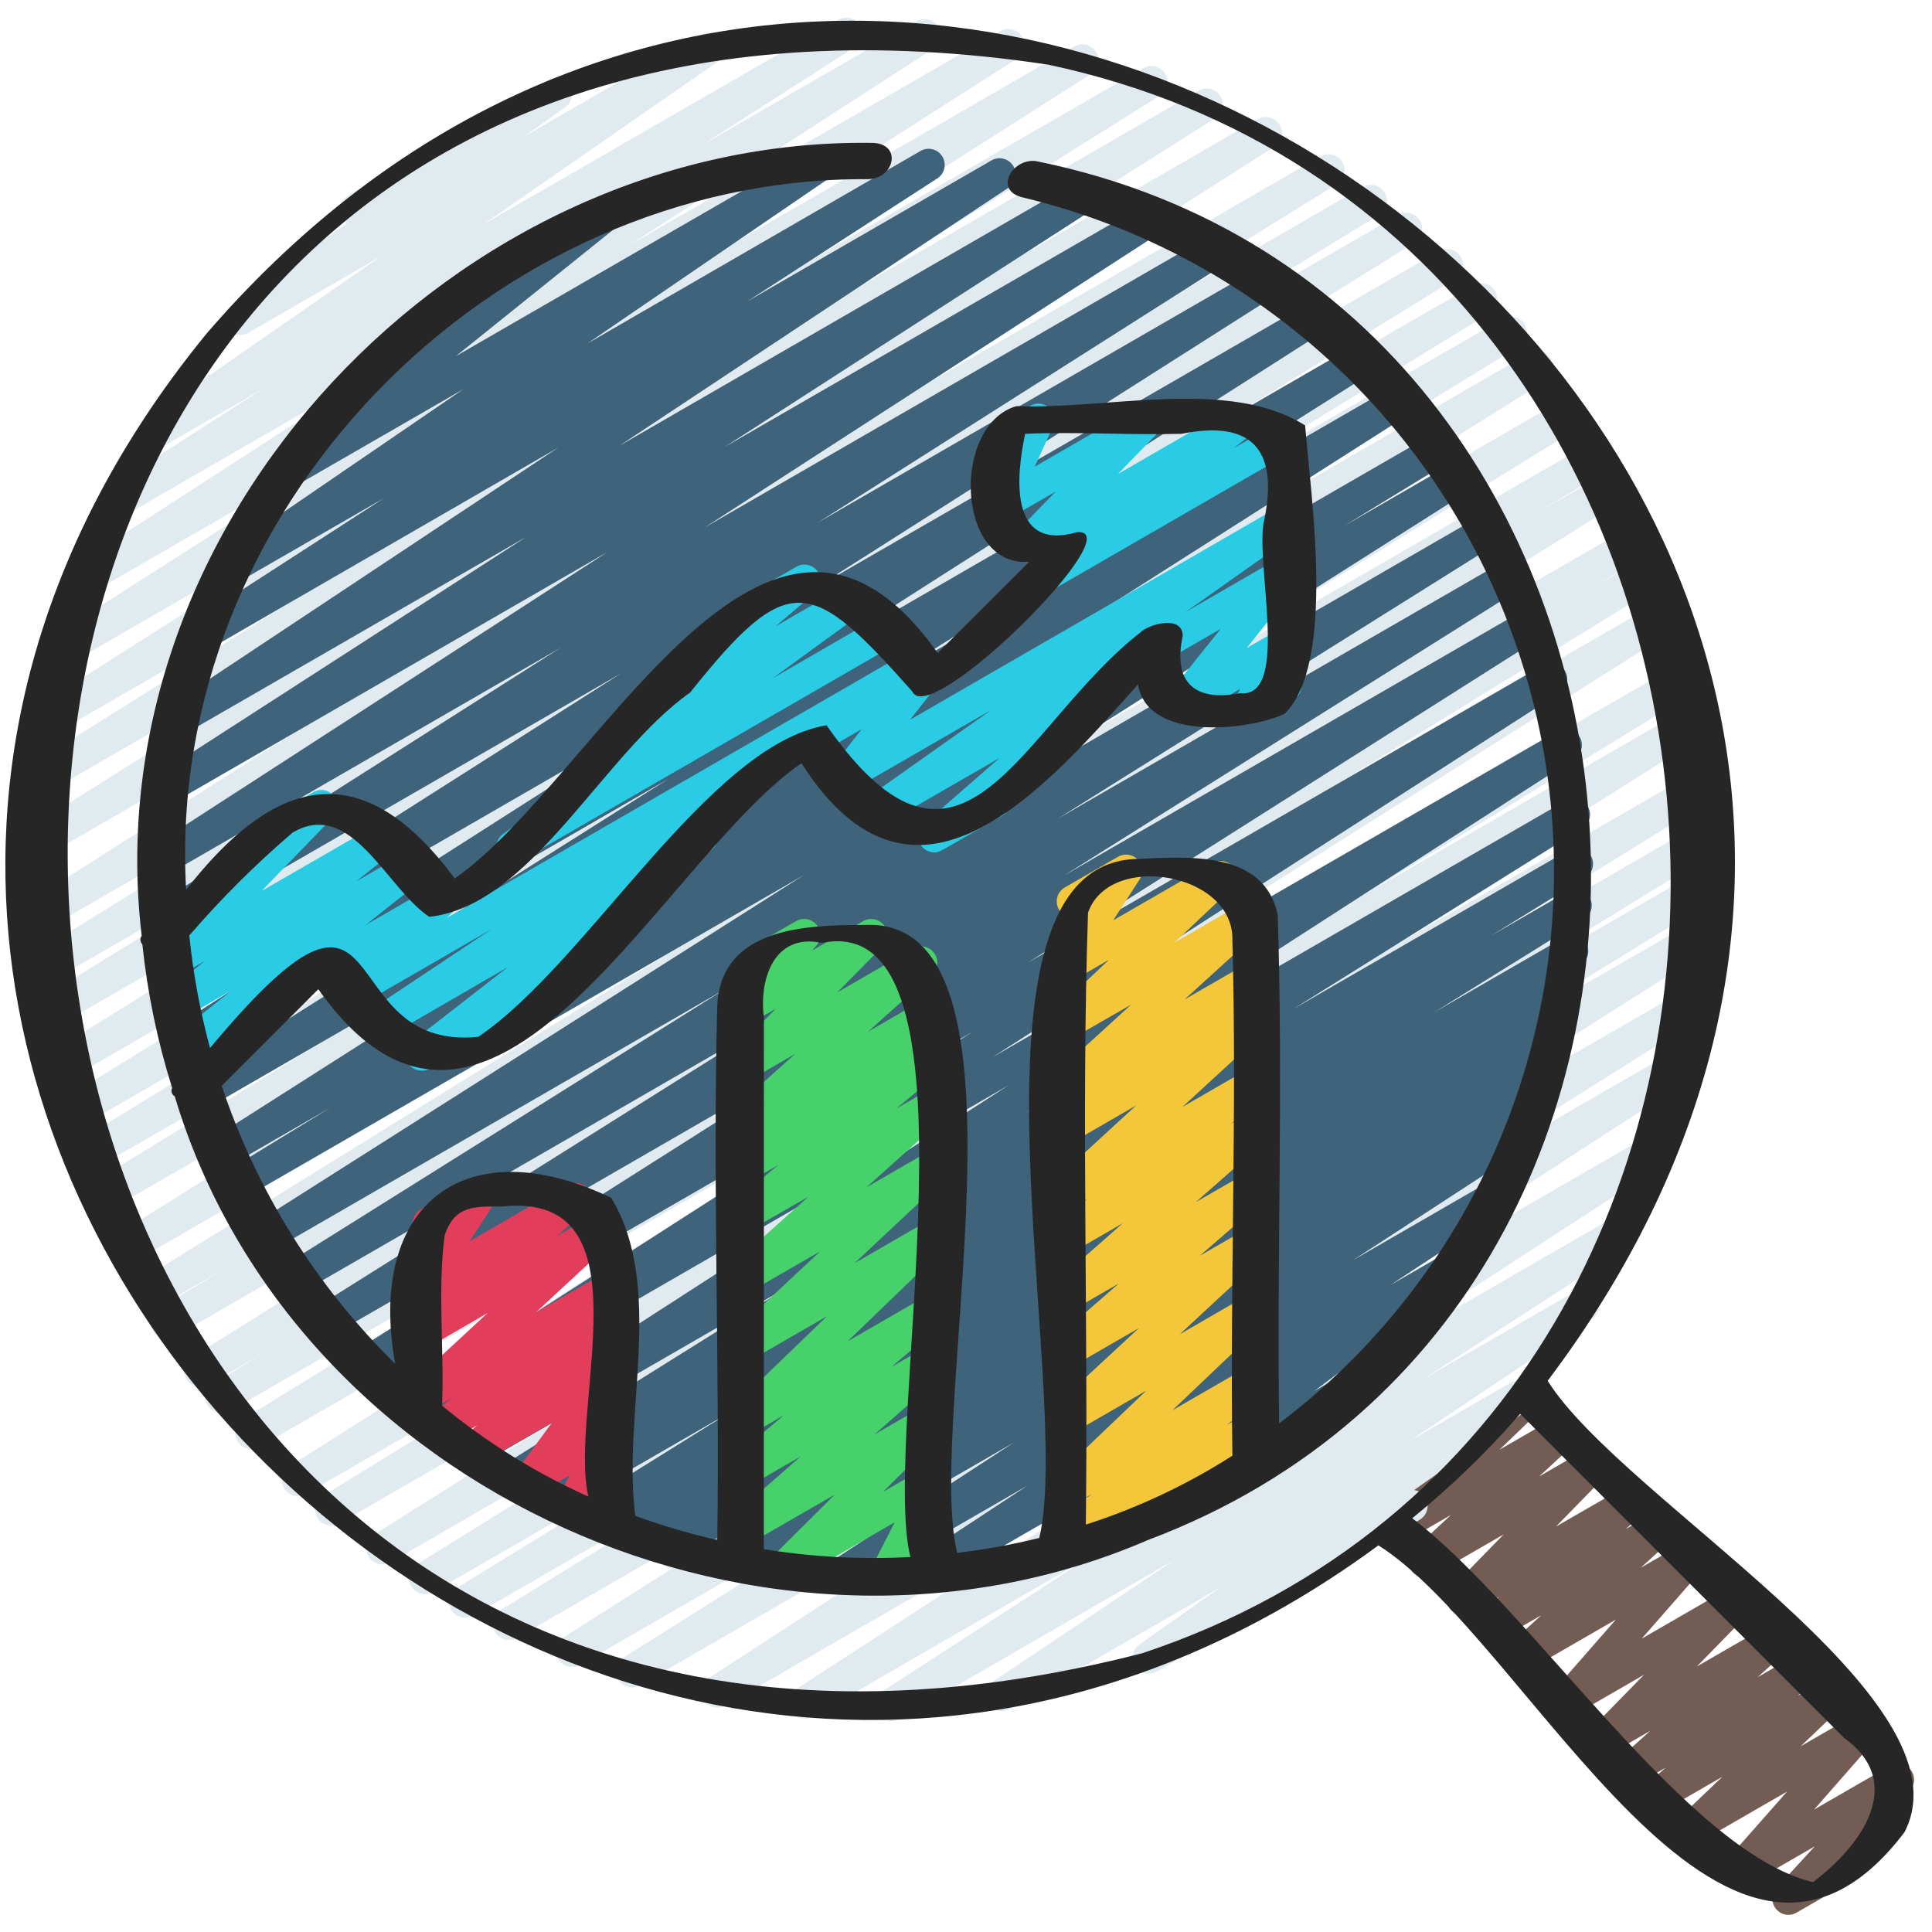 <svg xmlns="http://www.w3.org/2000/svg" width="98" height="98" viewBox="0 0 98 98" fill="none"><g clip-path="url(#clip0_66_402)"><path d="M90.719 97.129C90.56 97.13 90.405 97.084 90.272 96.997C90.139 96.91 90.034 96.786 89.97 96.641C89.906 96.496 89.886 96.335 89.913 96.178C89.939 96.021 90.01 95.876 90.118 95.759L92.057 93.654L88.527 95.687C88.359 95.784 88.163 95.819 87.972 95.784C87.781 95.75 87.609 95.648 87.486 95.499C87.363 95.349 87.297 95.16 87.301 94.966C87.304 94.773 87.376 94.587 87.504 94.441L90.65 90.876L86.253 93.412C86.081 93.511 85.878 93.543 85.683 93.502C85.488 93.462 85.315 93.352 85.195 93.192C85.076 93.033 85.019 92.836 85.035 92.638C85.051 92.439 85.138 92.253 85.281 92.115L87.366 90.126L84.571 91.738C84.395 91.839 84.188 91.871 83.99 91.828C83.791 91.784 83.616 91.669 83.499 91.503C83.381 91.338 83.329 91.135 83.353 90.933C83.377 90.732 83.475 90.546 83.629 90.413L84.502 89.657L83.224 90.395C83.05 90.489 82.848 90.516 82.656 90.472C82.464 90.428 82.294 90.316 82.178 90.157C82.062 89.998 82.007 89.802 82.024 89.606C82.041 89.409 82.128 89.226 82.27 89.089L83.707 87.797L81.747 88.929C81.576 89.027 81.376 89.061 81.182 89.023C80.989 88.985 80.815 88.878 80.694 88.722C80.573 88.567 80.513 88.373 80.523 88.176C80.534 87.979 80.616 87.793 80.754 87.651L83.393 84.951L79.823 87.013C79.656 87.109 79.459 87.142 79.269 87.108C79.079 87.073 78.908 86.972 78.785 86.823C78.663 86.674 78.597 86.486 78.6 86.293C78.603 86.1 78.674 85.914 78.8 85.768L81.966 82.152L77.52 84.718C77.346 84.815 77.143 84.845 76.948 84.802C76.754 84.76 76.582 84.648 76.464 84.488C76.346 84.327 76.291 84.129 76.309 83.931C76.327 83.733 76.417 83.548 76.561 83.411L78.181 81.931L75.991 83.197C75.815 83.3 75.608 83.333 75.409 83.29C75.21 83.247 75.034 83.132 74.916 82.966C74.797 82.801 74.745 82.597 74.769 82.395C74.793 82.193 74.892 82.007 75.045 81.874L76.056 80.992L74.614 81.825C74.443 81.924 74.243 81.957 74.049 81.919C73.856 81.881 73.683 81.775 73.561 81.619C73.44 81.463 73.38 81.269 73.391 81.072C73.402 80.875 73.484 80.689 73.621 80.548L76.274 77.832L72.68 79.904C72.506 80.007 72.301 80.041 72.103 80.001C71.905 79.961 71.729 79.849 71.609 79.686C71.489 79.524 71.433 79.323 71.453 79.121C71.472 78.921 71.566 78.734 71.715 78.598L73.595 76.847L71.075 78.302C70.902 78.406 70.697 78.442 70.499 78.404C70.301 78.366 70.124 78.256 70.002 78.095C69.881 77.934 69.823 77.734 69.84 77.533C69.857 77.332 69.948 77.145 70.095 77.007L75.47 71.834C75.432 71.664 75.45 71.487 75.519 71.328C75.589 71.168 75.708 71.036 75.859 70.949L77.273 70.132C77.446 70.028 77.651 69.992 77.849 70.03C78.047 70.068 78.224 70.178 78.346 70.339C78.468 70.5 78.525 70.7 78.508 70.901C78.491 71.102 78.4 71.289 78.253 71.427L76.06 73.538L78.992 71.844C79.166 71.741 79.371 71.707 79.569 71.747C79.767 71.788 79.943 71.9 80.063 72.062C80.183 72.225 80.239 72.426 80.219 72.627C80.199 72.828 80.106 73.014 79.957 73.151L78.074 74.893L80.591 73.44C80.761 73.342 80.962 73.31 81.154 73.348C81.347 73.386 81.52 73.493 81.64 73.648C81.761 73.804 81.821 73.997 81.811 74.194C81.8 74.39 81.719 74.576 81.582 74.717L78.928 77.433L82.521 75.365C82.697 75.266 82.903 75.236 83.099 75.28C83.296 75.323 83.47 75.438 83.587 75.602C83.704 75.766 83.756 75.967 83.734 76.168C83.711 76.368 83.616 76.553 83.465 76.687L82.459 77.564L83.893 76.736C84.067 76.639 84.27 76.609 84.465 76.651C84.659 76.694 84.832 76.805 84.949 76.966C85.067 77.126 85.122 77.324 85.104 77.523C85.086 77.721 84.997 77.906 84.852 78.042L83.23 79.522L85.419 78.26C85.586 78.163 85.782 78.13 85.972 78.165C86.162 78.199 86.334 78.3 86.456 78.45C86.579 78.599 86.645 78.787 86.642 78.98C86.639 79.173 86.568 79.359 86.441 79.504L83.276 83.12L87.717 80.556C87.888 80.458 88.088 80.424 88.282 80.462C88.475 80.5 88.649 80.606 88.77 80.762C88.891 80.918 88.951 81.112 88.94 81.309C88.929 81.506 88.847 81.692 88.71 81.833L86.069 84.535L89.636 82.477C89.81 82.384 90.011 82.356 90.204 82.4C90.396 82.444 90.566 82.556 90.682 82.715C90.798 82.874 90.853 83.07 90.836 83.266C90.819 83.463 90.732 83.647 90.59 83.784L89.154 85.076L91.114 83.944C91.29 83.843 91.497 83.811 91.696 83.854C91.894 83.897 92.069 84.013 92.186 84.178C92.304 84.344 92.356 84.547 92.332 84.748C92.308 84.95 92.21 85.135 92.057 85.268L91.186 86.023L92.458 85.29C92.631 85.192 92.834 85.161 93.028 85.202C93.222 85.243 93.394 85.353 93.513 85.512C93.632 85.671 93.689 85.867 93.673 86.065C93.658 86.263 93.571 86.448 93.429 86.586L91.344 88.576L94.136 86.965C94.303 86.868 94.5 86.834 94.691 86.868C94.882 86.903 95.054 87.004 95.177 87.154C95.3 87.304 95.365 87.492 95.362 87.686C95.359 87.88 95.286 88.066 95.158 88.212L92.016 91.793L95.867 89.57C96.036 89.473 96.234 89.44 96.426 89.476C96.617 89.512 96.789 89.616 96.911 89.768C97.033 89.92 97.097 90.111 97.09 90.305C97.084 90.5 97.008 90.686 96.877 90.83L94.293 93.634C94.477 93.698 94.632 93.827 94.729 93.997C94.837 94.184 94.866 94.407 94.809 94.615C94.754 94.824 94.617 95.002 94.43 95.111L91.127 97.02C91.003 97.093 90.862 97.13 90.719 97.129Z" fill="#725C54"></path><path d="M45.185 87.307C45.009 87.306 44.837 87.249 44.696 87.144C44.555 87.038 44.452 86.89 44.402 86.721C44.352 86.552 44.358 86.371 44.42 86.206C44.481 86.04 44.594 85.9 44.742 85.804L55.321 78.944L41.224 87.081C41.04 87.18 40.826 87.204 40.625 87.15C40.423 87.096 40.251 86.966 40.142 86.789C40.033 86.611 39.996 86.398 40.038 86.194C40.081 85.99 40.2 85.81 40.371 85.691L57.554 74.529L36.801 86.513C36.617 86.616 36.4 86.643 36.196 86.59C35.992 86.537 35.816 86.406 35.706 86.227C35.596 86.047 35.56 85.831 35.605 85.625C35.65 85.419 35.773 85.239 35.948 85.121L58.786 70.287L32.469 85.477C32.284 85.589 32.062 85.623 31.851 85.571C31.641 85.519 31.46 85.386 31.348 85.2C31.236 85.015 31.202 84.793 31.254 84.582C31.306 84.372 31.439 84.191 31.625 84.079L49.09 73.093L29.422 84.451C29.237 84.557 29.018 84.586 28.812 84.533C28.605 84.48 28.428 84.348 28.318 84.166C28.207 83.984 28.173 83.765 28.221 83.558C28.269 83.35 28.396 83.17 28.576 83.055L52.334 68.007L26.215 83.084C26.03 83.189 25.811 83.217 25.605 83.162C25.399 83.108 25.223 82.975 25.114 82.792C25.004 82.609 24.971 82.391 25.02 82.184C25.069 81.977 25.198 81.797 25.377 81.683L38.529 73.569L24.01 81.948C23.824 82.058 23.602 82.091 23.392 82.038C23.182 81.985 23.002 81.85 22.891 81.664C22.78 81.478 22.747 81.256 22.8 81.046C22.854 80.836 22.988 80.655 23.174 80.545L35.983 72.667L21.987 80.749C21.801 80.86 21.578 80.893 21.368 80.84C21.158 80.788 20.977 80.654 20.866 80.468C20.755 80.282 20.722 80.059 20.775 79.849C20.827 79.639 20.961 79.459 21.147 79.347L41.688 66.607L19.782 79.261C19.597 79.359 19.382 79.383 19.18 79.328C18.978 79.272 18.806 79.142 18.698 78.963C18.589 78.783 18.554 78.57 18.599 78.365C18.644 78.161 18.766 77.982 18.939 77.864L49.281 58.764L17.221 77.273C17.035 77.384 16.812 77.416 16.602 77.363C16.392 77.31 16.212 77.176 16.101 76.99C15.99 76.804 15.958 76.581 16.011 76.371C16.064 76.161 16.198 75.981 16.384 75.87L32.83 65.779L15.53 75.769C15.438 75.824 15.336 75.861 15.23 75.877C15.124 75.893 15.016 75.888 14.912 75.862C14.808 75.837 14.71 75.791 14.624 75.727C14.537 75.664 14.464 75.584 14.409 75.492C14.353 75.4 14.316 75.298 14.3 75.192C14.284 75.086 14.289 74.978 14.315 74.874C14.341 74.77 14.387 74.672 14.45 74.585C14.514 74.499 14.594 74.426 14.686 74.371L49.164 52.603L13.167 73.387C12.981 73.498 12.758 73.531 12.548 73.478C12.338 73.424 12.158 73.29 12.047 73.104C11.936 72.918 11.904 72.695 11.957 72.485C12.01 72.275 12.144 72.095 12.33 71.984L33.34 59.061L11.626 71.597C11.441 71.698 11.223 71.723 11.019 71.667C10.815 71.611 10.641 71.478 10.533 71.296C10.426 71.114 10.393 70.897 10.442 70.691C10.49 70.486 10.617 70.307 10.795 70.192L13.493 68.559L10.568 70.25C10.383 70.357 10.163 70.386 9.955 70.333C9.748 70.279 9.57 70.146 9.46 69.963C9.35 69.779 9.316 69.56 9.366 69.352C9.416 69.144 9.545 68.963 9.727 68.85L42.067 48.629L8.869 67.795C8.683 67.905 8.46 67.937 8.25 67.883C8.041 67.829 7.861 67.694 7.75 67.507C7.64 67.321 7.609 67.098 7.663 66.888C7.716 66.678 7.851 66.499 8.038 66.388L11.434 64.335L7.964 66.338C7.779 66.44 7.562 66.466 7.358 66.411C7.154 66.356 6.979 66.224 6.87 66.043C6.761 65.861 6.727 65.645 6.775 65.439C6.822 65.233 6.948 65.053 7.125 64.938L34.042 48.278L6.712 64.053C6.527 64.155 6.309 64.181 6.105 64.126C5.901 64.071 5.726 63.939 5.617 63.758C5.509 63.576 5.474 63.36 5.522 63.154C5.569 62.948 5.695 62.768 5.872 62.653L37.097 43.171L5.475 61.426C5.29 61.529 5.071 61.555 4.867 61.5C4.662 61.444 4.487 61.312 4.378 61.129C4.27 60.947 4.237 60.73 4.286 60.523C4.334 60.317 4.462 60.138 4.641 60.023L22.725 48.944L4.66 59.375C4.474 59.486 4.252 59.518 4.042 59.465C3.832 59.412 3.651 59.278 3.541 59.092C3.43 58.906 3.397 58.683 3.45 58.473C3.504 58.263 3.638 58.083 3.824 57.972L22.501 46.514L3.943 57.227C3.758 57.332 3.539 57.359 3.333 57.305C3.127 57.25 2.951 57.117 2.841 56.935C2.732 56.752 2.699 56.534 2.748 56.327C2.797 56.119 2.925 55.94 3.105 55.826L24.861 42.414L3.301 54.86C3.115 54.972 2.893 55.005 2.683 54.952C2.473 54.899 2.292 54.765 2.181 54.58C2.07 54.394 2.037 54.171 2.089 53.961C2.142 53.751 2.276 53.57 2.462 53.459L28.309 37.394L2.739 52.156C2.553 52.267 2.331 52.299 2.121 52.246C1.911 52.193 1.731 52.058 1.62 51.872C1.509 51.686 1.476 51.464 1.53 51.254C1.583 51.044 1.717 50.864 1.903 50.753L17.632 41.096L2.405 49.887C2.219 49.989 2.002 50.015 1.798 49.96C1.594 49.905 1.419 49.773 1.31 49.592C1.202 49.41 1.167 49.194 1.215 48.988C1.262 48.782 1.388 48.602 1.565 48.487L22.673 35.403L2.164 47.241C1.98 47.347 1.761 47.376 1.555 47.322C1.348 47.269 1.171 47.137 1.061 46.955C0.95 46.773 0.916 46.555 0.964 46.347C1.012 46.14 1.139 45.959 1.318 45.844L32.226 26.153L2.124 43.532C1.94 43.623 1.729 43.642 1.532 43.585C1.335 43.529 1.167 43.4 1.061 43.224C0.955 43.049 0.918 42.84 0.958 42.64C0.999 42.439 1.113 42.26 1.279 42.14L25.4 26.929L2.341 40.237C2.155 40.349 1.933 40.382 1.723 40.33C1.512 40.278 1.331 40.144 1.22 39.959C1.108 39.773 1.074 39.551 1.127 39.34C1.179 39.13 1.312 38.949 1.498 38.837L19.497 27.567L2.777 37.214C2.593 37.314 2.377 37.339 2.174 37.284C1.972 37.229 1.798 37.099 1.69 36.919C1.581 36.74 1.545 36.526 1.59 36.321C1.635 36.116 1.757 35.936 1.931 35.819L22.687 22.607L3.594 33.632C3.409 33.735 3.192 33.763 2.987 33.709C2.783 33.655 2.607 33.524 2.497 33.343C2.387 33.163 2.352 32.946 2.398 32.74C2.445 32.534 2.569 32.353 2.746 32.237L20.033 21.196L4.75 30.016C4.566 30.121 4.348 30.15 4.142 30.097C3.937 30.044 3.76 29.913 3.649 29.732C3.538 29.551 3.503 29.334 3.549 29.127C3.596 28.919 3.721 28.739 3.899 28.622L19.287 18.672L6.442 26.086C6.257 26.194 6.037 26.226 5.83 26.173C5.622 26.121 5.443 25.989 5.332 25.806C5.22 25.623 5.185 25.404 5.234 25.195C5.283 24.987 5.412 24.806 5.593 24.691L13.306 19.742L8.376 22.586C8.194 22.692 7.977 22.723 7.772 22.673C7.566 22.623 7.389 22.495 7.276 22.317C7.162 22.139 7.123 21.923 7.165 21.716C7.207 21.509 7.328 21.327 7.502 21.207L19.336 12.992L12.59 16.887C12.408 16.991 12.194 17.021 11.991 16.971C11.788 16.921 11.611 16.795 11.498 16.619C11.385 16.443 11.344 16.231 11.383 16.025C11.422 15.82 11.538 15.637 11.708 15.515L17.604 11.317C17.498 11.248 17.409 11.154 17.346 11.043C17.238 10.855 17.209 10.633 17.265 10.423C17.321 10.214 17.458 10.036 17.645 9.927L27.798 4.065C27.98 3.962 28.194 3.932 28.397 3.982C28.6 4.031 28.777 4.157 28.89 4.333C29.003 4.509 29.044 4.722 29.005 4.927C28.966 5.132 28.85 5.315 28.68 5.437L26.642 6.889L35.501 1.774C35.684 1.663 35.903 1.628 36.111 1.676C36.319 1.725 36.5 1.853 36.615 2.034C36.729 2.214 36.769 2.433 36.724 2.642C36.679 2.851 36.555 3.034 36.376 3.152L24.533 11.374L42.5 1.006C42.684 0.898 42.904 0.866 43.112 0.919C43.32 0.971 43.499 1.103 43.61 1.286C43.721 1.469 43.757 1.688 43.708 1.897C43.659 2.105 43.53 2.287 43.349 2.401L35.645 7.34L46.493 1.078C46.678 0.973 46.896 0.944 47.101 0.997C47.307 1.05 47.483 1.181 47.594 1.362C47.705 1.543 47.74 1.76 47.694 1.967C47.647 2.174 47.522 2.355 47.344 2.471L31.96 12.413L50.751 1.571C50.935 1.47 51.152 1.444 51.355 1.498C51.558 1.552 51.733 1.682 51.842 1.862C51.952 2.041 51.988 2.256 51.943 2.462C51.898 2.667 51.775 2.847 51.601 2.964L34.3 14.017L54.482 2.365C54.667 2.253 54.889 2.218 55.1 2.27C55.31 2.321 55.492 2.454 55.604 2.639C55.716 2.825 55.751 3.047 55.699 3.257C55.648 3.468 55.515 3.649 55.33 3.762L34.598 16.96L57.993 3.453C58.179 3.346 58.399 3.316 58.606 3.37C58.813 3.423 58.991 3.556 59.101 3.74C59.212 3.923 59.245 4.143 59.196 4.351C59.146 4.559 59.016 4.739 58.835 4.853L40.834 16.126L60.819 4.59C61.004 4.488 61.221 4.462 61.424 4.516C61.628 4.571 61.802 4.702 61.911 4.883C62.021 5.063 62.056 5.279 62.01 5.484C61.963 5.69 61.839 5.87 61.664 5.986L37.542 21.197L63.8 6.043C63.985 5.938 64.204 5.908 64.41 5.962C64.616 6.015 64.793 6.147 64.904 6.329C65.014 6.511 65.049 6.729 65.001 6.937C64.953 7.144 64.825 7.325 64.646 7.44L33.732 27.13L66.967 7.94C67.059 7.885 67.161 7.848 67.267 7.832C67.373 7.817 67.481 7.822 67.585 7.848C67.689 7.874 67.787 7.92 67.874 7.984C67.96 8.048 68.032 8.129 68.088 8.221C68.143 8.313 68.179 8.415 68.195 8.521C68.21 8.627 68.205 8.735 68.179 8.839C68.153 8.943 68.107 9.041 68.043 9.127C67.979 9.213 67.899 9.286 67.806 9.341L46.722 22.408L69.151 9.473C69.336 9.373 69.553 9.348 69.756 9.404C69.96 9.46 70.133 9.592 70.241 9.773C70.349 9.954 70.383 10.169 70.336 10.375C70.288 10.58 70.163 10.759 69.987 10.875L54.227 20.547L70.942 10.894C71.127 10.796 71.343 10.772 71.545 10.828C71.748 10.884 71.92 11.015 72.028 11.195C72.136 11.375 72.17 11.59 72.124 11.794C72.078 11.999 71.955 12.178 71.78 12.294L45.949 28.351L72.992 12.74C73.178 12.636 73.397 12.607 73.603 12.662C73.808 12.717 73.985 12.85 74.094 13.032C74.203 13.215 74.237 13.433 74.188 13.641C74.138 13.848 74.01 14.027 73.83 14.141L52.065 27.559L74.717 14.481C74.903 14.37 75.126 14.338 75.336 14.391C75.546 14.444 75.726 14.579 75.837 14.764C75.948 14.951 75.98 15.173 75.927 15.383C75.874 15.593 75.74 15.773 75.553 15.884L56.873 27.344L76.218 16.17C76.404 16.059 76.627 16.027 76.837 16.081C76.941 16.107 77.039 16.154 77.125 16.218C77.211 16.282 77.283 16.363 77.338 16.455C77.393 16.547 77.429 16.649 77.444 16.756C77.459 16.862 77.454 16.97 77.427 17.074C77.401 17.178 77.354 17.276 77.29 17.361C77.226 17.447 77.145 17.52 77.053 17.575L58.995 28.64L77.595 17.903C77.78 17.806 77.995 17.783 78.196 17.839C78.397 17.895 78.569 18.026 78.676 18.205C78.784 18.384 78.819 18.597 78.774 18.801C78.729 19.005 78.607 19.184 78.435 19.301L47.204 38.785L79.255 20.284C79.44 20.182 79.657 20.156 79.861 20.211C80.065 20.266 80.24 20.398 80.349 20.58C80.458 20.761 80.492 20.977 80.444 21.183C80.397 21.389 80.271 21.569 80.094 21.684L53.178 38.344L80.618 22.501C80.805 22.397 81.024 22.37 81.23 22.426C81.435 22.482 81.611 22.616 81.719 22.799C81.828 22.983 81.86 23.201 81.809 23.408C81.758 23.615 81.629 23.794 81.448 23.907L77.99 25.998L81.432 24.012C81.617 23.914 81.831 23.891 82.032 23.947C82.234 24.004 82.406 24.135 82.513 24.314C82.62 24.492 82.655 24.706 82.61 24.91C82.565 25.114 82.444 25.293 82.271 25.41L49.941 45.632L82.703 26.716C82.889 26.606 83.112 26.575 83.322 26.628C83.531 26.682 83.711 26.817 83.821 27.004C83.932 27.19 83.963 27.413 83.909 27.623C83.855 27.833 83.72 28.012 83.534 28.123L80.837 29.756L83.338 28.312C83.523 28.212 83.74 28.187 83.943 28.243C84.147 28.298 84.32 28.431 84.428 28.612C84.537 28.793 84.57 29.008 84.523 29.214C84.475 29.419 84.351 29.598 84.174 29.714L63.173 42.63L84.117 30.543C84.302 30.431 84.525 30.398 84.735 30.45C84.945 30.501 85.126 30.635 85.238 30.82C85.35 31.006 85.384 31.228 85.332 31.438C85.28 31.648 85.147 31.829 84.961 31.942L50.47 53.711L85.001 33.776C85.186 33.675 85.403 33.65 85.606 33.706C85.809 33.762 85.983 33.894 86.091 34.075C86.199 34.256 86.233 34.472 86.186 34.677C86.138 34.883 86.013 35.062 85.837 35.177L69.391 45.268L85.453 35.994C85.638 35.882 85.861 35.848 86.071 35.9C86.281 35.952 86.462 36.085 86.574 36.271C86.686 36.456 86.72 36.678 86.668 36.889C86.616 37.099 86.483 37.28 86.297 37.392L55.953 56.502L85.902 39.2C86.087 39.101 86.303 39.077 86.505 39.133C86.707 39.189 86.88 39.321 86.988 39.501C87.095 39.681 87.13 39.895 87.084 40.1C87.038 40.304 86.915 40.483 86.74 40.6L66.211 53.332L86.077 41.867C86.262 41.767 86.479 41.742 86.683 41.798C86.886 41.853 87.06 41.986 87.168 42.167C87.276 42.348 87.309 42.563 87.262 42.769C87.215 42.974 87.09 43.153 86.913 43.269L74.115 51.141L86.095 44.224C86.187 44.169 86.289 44.133 86.395 44.117C86.501 44.102 86.61 44.107 86.714 44.133C86.818 44.16 86.916 44.206 87.002 44.27C87.088 44.334 87.16 44.415 87.215 44.507C87.27 44.599 87.307 44.701 87.322 44.807C87.338 44.913 87.332 45.021 87.306 45.125C87.28 45.23 87.234 45.327 87.169 45.413C87.105 45.499 87.025 45.572 86.933 45.627L73.765 53.75L85.976 46.702C86.16 46.6 86.377 46.574 86.581 46.629C86.784 46.683 86.959 46.815 87.068 46.995C87.177 47.175 87.212 47.391 87.166 47.596C87.12 47.802 86.996 47.982 86.82 48.098L63.047 63.148L85.559 50.151C85.744 50.048 85.962 50.02 86.167 50.075C86.373 50.129 86.548 50.261 86.658 50.442C86.767 50.624 86.802 50.841 86.754 51.048C86.706 51.254 86.58 51.434 86.402 51.55L68.956 62.529L84.934 53.306C85.117 53.207 85.332 53.182 85.533 53.237C85.734 53.291 85.907 53.42 86.016 53.598C86.125 53.776 86.162 53.988 86.119 54.192C86.076 54.396 85.957 54.576 85.786 54.695L62.944 69.533L83.674 57.565C83.859 57.458 84.078 57.427 84.284 57.479C84.491 57.531 84.669 57.662 84.781 57.844C84.892 58.026 84.928 58.244 84.881 58.452C84.834 58.66 84.708 58.841 84.529 58.957L67.343 70.121L81.976 61.673C82.16 61.57 82.377 61.542 82.581 61.596C82.785 61.649 82.96 61.779 83.07 61.959C83.181 62.139 83.217 62.355 83.172 62.561C83.127 62.767 83.004 62.947 82.828 63.065L72.239 69.925L79.89 65.515C80.073 65.412 80.289 65.384 80.493 65.436C80.696 65.488 80.871 65.617 80.983 65.795C81.094 65.974 81.132 66.188 81.089 66.394C81.046 66.599 80.925 66.781 80.752 66.9L71.54 73.07L76.604 70.15C76.786 70.045 77.001 70.014 77.205 70.064C77.409 70.114 77.586 70.24 77.699 70.417C77.812 70.594 77.853 70.807 77.813 71.013C77.773 71.219 77.655 71.402 77.484 71.524L71.733 75.581C71.899 75.609 72.052 75.687 72.172 75.805C72.292 75.923 72.372 76.075 72.402 76.241C72.432 76.406 72.41 76.577 72.34 76.729C72.269 76.882 72.153 77.009 72.007 77.093L58.665 84.796C58.483 84.898 58.269 84.927 58.067 84.876C57.864 84.826 57.689 84.7 57.577 84.524C57.465 84.349 57.423 84.137 57.462 83.932C57.501 83.727 57.617 83.545 57.786 83.422L61.856 80.549L51.215 86.692C51.032 86.795 50.816 86.823 50.613 86.771C50.409 86.719 50.234 86.59 50.123 86.412C50.011 86.233 49.973 86.019 50.016 85.813C50.059 85.608 50.18 85.427 50.353 85.307L59.57 79.13L45.596 87.197C45.471 87.27 45.329 87.308 45.185 87.307Z" fill="#E1EBEF"></path><path d="M42.52 80.76C42.344 80.76 42.173 80.703 42.032 80.598C41.892 80.492 41.789 80.344 41.739 80.175C41.689 80.007 41.695 79.826 41.755 79.661C41.816 79.496 41.929 79.355 42.076 79.259L51.424 73.174L39.107 80.283C38.922 80.381 38.707 80.404 38.506 80.348C38.305 80.291 38.133 80.16 38.026 79.981C37.918 79.802 37.883 79.589 37.928 79.385C37.973 79.181 38.094 79.002 38.267 78.885L38.36 78.826L36.647 79.806C36.462 79.913 36.242 79.943 36.034 79.89C35.827 79.836 35.649 79.703 35.539 79.52C35.429 79.336 35.395 79.117 35.445 78.909C35.495 78.701 35.624 78.52 35.806 78.407L37.166 77.559L34.318 79.217C34.133 79.316 33.917 79.34 33.715 79.284C33.513 79.228 33.34 79.096 33.232 78.916C33.125 78.736 33.09 78.522 33.136 78.317C33.182 78.112 33.306 77.933 33.48 77.817L33.756 77.644L32.217 78.532C32.032 78.637 31.813 78.665 31.607 78.61C31.401 78.556 31.225 78.423 31.116 78.24C31.006 78.057 30.973 77.839 31.022 77.632C31.071 77.425 31.2 77.245 31.379 77.131L31.438 77.095L30.287 77.758C30.102 77.86 29.884 77.886 29.68 77.831C29.476 77.776 29.301 77.644 29.192 77.463C29.084 77.282 29.049 77.065 29.097 76.859C29.145 76.653 29.27 76.474 29.447 76.359L37.055 71.622L28.173 76.749C27.988 76.853 27.769 76.881 27.563 76.827C27.357 76.772 27.181 76.639 27.071 76.457C26.962 76.274 26.929 76.055 26.978 75.848C27.027 75.641 27.155 75.462 27.335 75.347L32.114 72.398L26.332 75.736C26.148 75.836 25.931 75.861 25.729 75.806C25.526 75.751 25.352 75.619 25.244 75.439C25.135 75.259 25.101 75.044 25.147 74.839C25.193 74.634 25.316 74.454 25.491 74.338L40.206 65.134L24.199 74.376C24.015 74.475 23.8 74.501 23.598 74.447C23.396 74.392 23.222 74.263 23.113 74.084C23.004 73.905 22.967 73.692 23.011 73.487C23.055 73.282 23.176 73.102 23.348 72.984L51.171 55.044L21.387 72.233C21.202 72.346 20.98 72.38 20.769 72.329C20.558 72.278 20.377 72.146 20.264 71.961C20.151 71.776 20.116 71.554 20.167 71.343C20.218 71.132 20.351 70.951 20.536 70.838L49.31 52.352L18.884 69.917C18.7 70.022 18.481 70.052 18.274 69.998C18.068 69.945 17.891 69.813 17.781 69.631C17.67 69.449 17.636 69.231 17.684 69.023C17.732 68.816 17.859 68.635 18.038 68.52L44.079 52.007L16.892 67.704C16.707 67.807 16.489 67.835 16.284 67.781C16.078 67.726 15.903 67.594 15.793 67.413C15.684 67.231 15.649 67.014 15.697 66.807C15.745 66.601 15.871 66.421 16.049 66.305L39.231 51.743L15.252 65.585C15.067 65.689 14.849 65.716 14.644 65.662C14.439 65.608 14.263 65.476 14.153 65.294C14.044 65.113 14.009 64.895 14.057 64.689C14.105 64.482 14.231 64.302 14.409 64.187L36.75 50.191L13.838 63.421C13.653 63.521 13.437 63.546 13.235 63.491C13.032 63.436 12.859 63.306 12.75 63.126C12.641 62.947 12.606 62.733 12.651 62.528C12.695 62.323 12.818 62.143 12.991 62.026L40.779 44.386L12.372 60.781C12.187 60.884 11.968 60.91 11.764 60.855C11.559 60.8 11.384 60.667 11.275 60.484C11.167 60.302 11.134 60.085 11.183 59.878C11.232 59.672 11.359 59.493 11.538 59.378L16.792 56.167L11.616 59.155C11.431 59.26 11.212 59.29 11.006 59.236C10.8 59.183 10.623 59.051 10.512 58.869C10.402 58.687 10.367 58.468 10.415 58.261C10.463 58.054 10.591 57.873 10.77 57.758L39.019 39.76L10.494 56.229C10.309 56.341 10.086 56.375 9.876 56.323C9.666 56.271 9.485 56.138 9.373 55.953C9.261 55.767 9.227 55.545 9.279 55.334C9.331 55.124 9.464 54.943 9.65 54.831L33.9 39.512L9.692 53.489C9.507 53.592 9.29 53.619 9.086 53.566C8.881 53.512 8.706 53.381 8.596 53.2C8.486 53.019 8.45 52.803 8.497 52.597C8.543 52.39 8.668 52.21 8.844 52.094L35.244 35.243L9.065 50.358C8.88 50.461 8.663 50.488 8.458 50.434C8.254 50.38 8.078 50.249 7.968 50.069C7.859 49.888 7.823 49.672 7.87 49.465C7.916 49.259 8.041 49.079 8.217 48.963L31.507 34.153L8.719 47.31C8.534 47.415 8.315 47.445 8.109 47.391C7.902 47.338 7.725 47.206 7.615 47.024C7.505 46.842 7.47 46.624 7.518 46.416C7.566 46.209 7.693 46.028 7.873 45.913L28.435 32.858L8.637 44.291C8.453 44.391 8.238 44.417 8.036 44.362C7.833 44.308 7.66 44.178 7.551 44C7.441 43.821 7.405 43.607 7.449 43.403C7.493 43.198 7.613 43.018 7.786 42.9L30.816 27.999L8.87 40.67C8.687 40.77 8.471 40.795 8.269 40.741C8.067 40.687 7.893 40.557 7.784 40.379C7.675 40.2 7.639 39.986 7.682 39.782C7.726 39.577 7.847 39.397 8.02 39.279L26.71 27.225L9.442 37.188C9.258 37.294 9.04 37.325 8.834 37.274C8.628 37.222 8.45 37.092 8.338 36.911C8.226 36.73 8.189 36.513 8.235 36.306C8.281 36.098 8.406 35.917 8.583 35.8L28.317 22.703L10.651 32.909C10.469 32.998 10.26 33.015 10.065 32.959C9.87 32.902 9.703 32.775 9.597 32.602C9.491 32.429 9.453 32.223 9.49 32.024C9.528 31.824 9.638 31.646 9.8 31.523L19.472 25.27L12.028 29.564C11.845 29.67 11.628 29.701 11.422 29.65C11.217 29.599 11.039 29.471 10.927 29.292C10.814 29.113 10.775 28.897 10.818 28.69C10.862 28.483 10.984 28.301 11.159 28.182L23.51 19.737L14.729 24.801C14.551 24.906 14.339 24.939 14.137 24.895C13.935 24.85 13.758 24.73 13.641 24.559C13.524 24.388 13.476 24.179 13.507 23.975C13.538 23.77 13.646 23.585 13.808 23.456L22.192 16.721L22.115 16.765C22.022 16.819 21.919 16.855 21.813 16.869C21.706 16.884 21.598 16.877 21.493 16.85C21.389 16.822 21.292 16.774 21.206 16.709C21.12 16.643 21.049 16.562 20.995 16.469C20.941 16.375 20.906 16.272 20.892 16.166C20.878 16.059 20.886 15.95 20.914 15.846C20.942 15.742 20.991 15.645 21.057 15.56C21.123 15.475 21.205 15.403 21.299 15.35L30.582 9.991C30.76 9.891 30.97 9.86 31.169 9.907C31.368 9.953 31.543 10.072 31.658 10.241C31.774 10.409 31.822 10.615 31.793 10.818C31.764 11.02 31.66 11.204 31.502 11.334L23.121 18.068L41.264 7.597C41.448 7.481 41.671 7.442 41.883 7.49C42.095 7.538 42.279 7.669 42.395 7.852C42.512 8.036 42.55 8.259 42.502 8.471C42.454 8.683 42.324 8.867 42.14 8.984L29.787 17.43L46.713 7.646C46.897 7.546 47.112 7.521 47.315 7.575C47.517 7.629 47.69 7.759 47.8 7.938C47.909 8.116 47.945 8.33 47.901 8.534C47.858 8.739 47.737 8.919 47.564 9.037L37.893 15.296L50.306 8.129C50.49 8.028 50.705 8.001 50.908 8.054C51.111 8.107 51.285 8.236 51.395 8.414C51.506 8.592 51.543 8.806 51.501 9.011C51.458 9.216 51.338 9.397 51.166 9.516L31.427 22.607L54.62 9.214C54.804 9.114 55.019 9.089 55.221 9.143C55.424 9.197 55.597 9.327 55.706 9.506C55.816 9.684 55.852 9.898 55.808 10.102C55.764 10.307 55.644 10.487 55.471 10.605L36.781 22.659L57.933 10.454C58.117 10.348 58.335 10.319 58.541 10.373C58.746 10.425 58.923 10.556 59.033 10.738C59.144 10.919 59.18 11.136 59.133 11.343C59.087 11.55 58.961 11.731 58.783 11.847L35.754 26.751L61.193 12.061C61.377 11.963 61.591 11.94 61.792 11.996C61.993 12.051 62.165 12.182 62.273 12.36C62.381 12.538 62.416 12.751 62.373 12.955C62.329 13.158 62.209 13.338 62.037 13.456L41.486 26.508L63.751 13.652C63.936 13.539 64.158 13.505 64.368 13.556C64.579 13.608 64.76 13.741 64.873 13.926C64.985 14.111 65.019 14.333 64.968 14.544C64.916 14.754 64.783 14.936 64.598 15.048L41.312 29.854L66.227 15.471C66.411 15.371 66.627 15.346 66.829 15.401C67.032 15.456 67.205 15.586 67.314 15.766C67.423 15.945 67.458 16.159 67.413 16.364C67.368 16.569 67.246 16.749 67.073 16.866L40.67 33.722L68.616 17.59C68.801 17.491 69.016 17.467 69.218 17.522C69.419 17.578 69.592 17.709 69.7 17.888C69.808 18.067 69.844 18.281 69.799 18.485C69.754 18.689 69.632 18.869 69.459 18.986L45.228 34.289L70.588 19.648C70.772 19.542 70.991 19.513 71.198 19.566C71.404 19.619 71.581 19.751 71.691 19.933C71.802 20.116 71.837 20.334 71.788 20.541C71.74 20.749 71.613 20.929 71.434 21.044L43.177 39.052L72.561 22.086C72.747 21.976 72.97 21.943 73.18 21.997C73.389 22.05 73.57 22.185 73.68 22.371C73.791 22.557 73.823 22.78 73.77 22.99C73.716 23.2 73.582 23.38 73.395 23.491L68.177 26.679L73.588 23.556C73.772 23.459 73.987 23.436 74.188 23.491C74.388 23.547 74.56 23.677 74.668 23.855C74.776 24.034 74.812 24.246 74.768 24.45C74.724 24.654 74.604 24.833 74.433 24.951L46.623 42.606L75.153 26.134C75.338 26.033 75.554 26.008 75.757 26.064C75.96 26.119 76.133 26.25 76.242 26.431C76.35 26.611 76.385 26.826 76.338 27.031C76.292 27.236 76.169 27.415 75.994 27.532L53.653 41.529L76.311 28.45C76.496 28.349 76.712 28.325 76.915 28.38C77.118 28.435 77.291 28.567 77.4 28.747C77.508 28.927 77.543 29.142 77.497 29.347C77.451 29.552 77.327 29.731 77.152 29.848L53.993 44.398L77.34 30.919C77.524 30.822 77.739 30.799 77.939 30.854C78.14 30.91 78.312 31.04 78.42 31.218C78.528 31.397 78.564 31.609 78.52 31.813C78.476 32.017 78.356 32.196 78.184 32.314L52.123 48.837L78.256 33.751C78.441 33.639 78.663 33.604 78.874 33.655C79.085 33.706 79.266 33.838 79.379 34.023C79.492 34.208 79.527 34.431 79.476 34.641C79.425 34.852 79.292 35.033 79.107 35.146L50.334 53.634L79.019 37.077C79.203 36.972 79.421 36.943 79.627 36.996C79.832 37.049 80.009 37.18 80.12 37.361C80.231 37.542 80.266 37.759 80.22 37.966C80.173 38.173 80.047 38.354 79.87 38.47L52.048 56.414L79.455 40.593C79.64 40.496 79.855 40.473 80.056 40.529C80.257 40.585 80.429 40.716 80.536 40.895C80.644 41.074 80.678 41.288 80.633 41.492C80.589 41.695 80.467 41.874 80.294 41.992L65.594 51.187L79.569 43.119C79.755 43.008 79.978 42.975 80.188 43.028C80.398 43.081 80.579 43.215 80.69 43.401C80.801 43.587 80.834 43.81 80.781 44.02C80.728 44.23 80.593 44.41 80.407 44.522L75.633 47.462L79.53 45.211C79.715 45.109 79.933 45.083 80.137 45.138C80.341 45.193 80.516 45.325 80.624 45.506C80.733 45.687 80.767 45.904 80.72 46.11C80.672 46.316 80.547 46.495 80.37 46.611L72.753 51.347L79.329 47.551C79.515 47.44 79.738 47.408 79.948 47.461C80.158 47.514 80.339 47.648 80.45 47.834C80.561 48.02 80.593 48.243 80.54 48.453C80.487 48.663 80.353 48.843 80.167 48.955L79.233 49.529C79.422 49.482 79.621 49.503 79.796 49.59C79.97 49.676 80.108 49.822 80.184 50.001C80.26 50.181 80.27 50.381 80.212 50.567C80.153 50.752 80.03 50.911 79.865 51.014L78.782 51.685C78.972 51.633 79.174 51.651 79.352 51.736C79.529 51.821 79.67 51.968 79.749 52.149C79.827 52.329 79.837 52.532 79.777 52.72C79.718 52.908 79.592 53.068 79.424 53.17L78.024 54.041C78.213 53.955 78.427 53.943 78.623 54.009C78.82 54.075 78.984 54.213 79.082 54.396C79.18 54.578 79.206 54.791 79.153 54.991C79.101 55.191 78.974 55.364 78.798 55.475L77.39 56.357C77.575 56.328 77.764 56.363 77.925 56.456C78.087 56.549 78.212 56.695 78.279 56.869C78.347 57.044 78.352 57.236 78.295 57.413C78.238 57.591 78.121 57.744 77.965 57.846L68.623 63.929L75.524 59.944C75.708 59.833 75.928 59.8 76.137 59.851C76.345 59.902 76.525 60.033 76.638 60.215C76.751 60.398 76.787 60.618 76.739 60.827C76.691 61.036 76.562 61.218 76.381 61.334L70.501 65.201L73.368 63.547C73.548 63.444 73.761 63.414 73.962 63.463C74.164 63.511 74.34 63.635 74.454 63.808C74.568 63.982 74.611 64.192 74.576 64.396C74.54 64.601 74.428 64.784 74.263 64.909L66.65 70.568L67.956 69.815C68.049 69.756 68.153 69.717 68.262 69.699C68.371 69.681 68.482 69.685 68.589 69.711C68.696 69.738 68.796 69.785 68.884 69.851C68.972 69.917 69.046 70.001 69.102 70.096C69.157 70.191 69.192 70.297 69.205 70.406C69.218 70.516 69.21 70.626 69.179 70.732C69.148 70.838 69.096 70.936 69.027 71.022C68.957 71.107 68.871 71.177 68.773 71.228L55.234 79.053C55.054 79.154 54.842 79.182 54.642 79.133C54.442 79.084 54.267 78.96 54.154 78.788C54.041 78.615 53.997 78.406 54.032 78.203C54.067 77.999 54.177 77.817 54.341 77.691L61.962 72.03L47.128 80.594C46.944 80.704 46.724 80.737 46.515 80.686C46.306 80.636 46.126 80.505 46.013 80.322C45.901 80.139 45.864 79.919 45.913 79.71C45.961 79.501 46.089 79.319 46.27 79.204L52.141 75.341L42.929 80.659C42.804 80.728 42.663 80.763 42.52 80.76Z" fill="#3F637A"></path><path d="M63.3 36.701C63.154 36.701 63.012 36.663 62.886 36.589C62.761 36.516 62.657 36.411 62.587 36.284C62.515 36.157 62.479 36.014 62.482 35.869C62.485 35.724 62.526 35.582 62.602 35.458L62.917 34.94L60.27 36.472C60.105 36.567 59.912 36.601 59.725 36.568C59.538 36.536 59.367 36.439 59.244 36.295C59.12 36.151 59.051 35.968 59.048 35.778C59.044 35.588 59.107 35.402 59.226 35.254L61.923 31.897L59.264 33.433C59.077 33.53 58.86 33.552 58.657 33.493C58.455 33.435 58.283 33.3 58.178 33.118C58.073 32.935 58.042 32.719 58.092 32.515C58.142 32.31 58.269 32.133 58.447 32.02L64.882 28.304C65.047 28.21 65.24 28.176 65.427 28.208C65.614 28.241 65.784 28.337 65.908 28.482C66.032 28.626 66.101 28.809 66.104 28.999C66.108 29.189 66.044 29.374 65.926 29.523L63.231 32.877L64.882 31.925C65.039 31.835 65.222 31.8 65.401 31.825C65.58 31.85 65.746 31.934 65.872 32.064C65.999 32.193 66.079 32.361 66.099 32.541C66.12 32.721 66.08 32.902 65.986 33.057L65.411 33.999C65.568 34.041 65.708 34.128 65.815 34.249C65.921 34.371 65.99 34.521 66.011 34.681C66.032 34.841 66.006 35.004 65.935 35.149C65.863 35.294 65.751 35.415 65.611 35.496L63.714 36.59C63.589 36.664 63.445 36.703 63.3 36.701Z" fill="#2ACBE5"></path><path d="M52.578 30.262C52.408 30.262 52.242 30.209 52.104 30.11C51.965 30.011 51.861 29.871 51.806 29.71C51.751 29.549 51.748 29.375 51.797 29.212C51.846 29.049 51.944 28.905 52.078 28.801L53.122 27.992L52.423 28.395C52.252 28.494 52.052 28.527 51.859 28.49C51.665 28.452 51.492 28.346 51.371 28.19C51.25 28.035 51.189 27.841 51.199 27.644C51.21 27.448 51.291 27.261 51.428 27.12L53.552 24.933L51.087 26.355C50.937 26.442 50.764 26.479 50.592 26.46C50.42 26.442 50.258 26.369 50.13 26.253C50.002 26.137 49.914 25.983 49.879 25.813C49.844 25.644 49.864 25.468 49.935 25.31L50.902 23.187C50.714 23.218 50.521 23.181 50.357 23.085C50.193 22.988 50.067 22.837 50.003 22.657C49.938 22.478 49.938 22.282 50.003 22.102C50.068 21.923 50.194 21.772 50.358 21.676L52.266 20.58C52.416 20.494 52.589 20.458 52.761 20.476C52.932 20.495 53.094 20.567 53.222 20.683C53.35 20.799 53.438 20.952 53.473 21.122C53.508 21.291 53.489 21.466 53.418 21.624L52.488 23.67L57.836 20.58C58.007 20.482 58.207 20.448 58.4 20.486C58.594 20.523 58.767 20.63 58.888 20.785C59.009 20.941 59.07 21.134 59.06 21.331C59.049 21.528 58.968 21.714 58.831 21.856L56.707 24.043L62.703 20.58C62.882 20.478 63.094 20.447 63.295 20.494C63.495 20.541 63.671 20.663 63.786 20.834C63.901 21.005 63.947 21.214 63.915 21.418C63.882 21.621 63.774 21.805 63.611 21.932L62.568 22.741L64.724 21.496C64.817 21.437 64.921 21.398 65.029 21.38C65.138 21.362 65.249 21.366 65.356 21.392C65.463 21.419 65.564 21.466 65.652 21.532C65.74 21.598 65.814 21.681 65.869 21.777C65.924 21.872 65.959 21.978 65.972 22.087C65.986 22.196 65.977 22.307 65.946 22.413C65.915 22.519 65.864 22.617 65.794 22.703C65.724 22.788 65.638 22.858 65.54 22.909L52.987 30.156C52.862 30.227 52.721 30.264 52.578 30.262Z" fill="#2ACBE5"></path><path d="M47.394 43.238C47.227 43.238 47.064 43.188 46.927 43.093C46.79 42.999 46.685 42.864 46.627 42.709C46.568 42.553 46.558 42.383 46.599 42.221C46.64 42.06 46.729 41.915 46.855 41.805L50.7 38.449L45.038 41.715C44.856 41.82 44.641 41.851 44.437 41.801C44.233 41.752 44.056 41.625 43.943 41.449C43.83 41.272 43.789 41.058 43.829 40.852C43.869 40.646 43.987 40.463 44.158 40.342L50.293 36.005L43.318 40.031C43.154 40.125 42.963 40.159 42.776 40.128C42.59 40.096 42.42 40.001 42.296 39.858C42.172 39.715 42.101 39.533 42.096 39.344C42.091 39.155 42.152 38.97 42.268 38.821L43.706 36.989L41.509 38.256C41.416 38.315 41.312 38.355 41.203 38.373C41.094 38.391 40.983 38.386 40.876 38.36C40.769 38.334 40.669 38.286 40.581 38.22C40.492 38.154 40.419 38.071 40.364 37.975C40.308 37.88 40.273 37.775 40.26 37.665C40.247 37.556 40.256 37.445 40.286 37.339C40.317 37.233 40.369 37.135 40.438 37.05C40.508 36.964 40.594 36.894 40.692 36.843L46.549 33.465C46.713 33.37 46.905 33.336 47.093 33.367C47.279 33.398 47.45 33.494 47.574 33.637C47.699 33.78 47.769 33.962 47.774 34.151C47.779 34.341 47.718 34.526 47.601 34.676L46.165 36.508L64.875 25.701C65.057 25.596 65.272 25.565 65.476 25.614C65.68 25.664 65.857 25.791 65.971 25.967C66.084 26.144 66.125 26.358 66.085 26.564C66.045 26.77 65.927 26.953 65.755 27.074L57.729 32.75C57.877 32.782 58.013 32.855 58.122 32.96C58.231 33.065 58.308 33.198 58.346 33.345C58.383 33.491 58.38 33.645 58.335 33.79C58.29 33.934 58.206 34.063 58.092 34.163L51.141 40.232L51.15 40.252C51.258 40.439 51.288 40.661 51.232 40.87C51.176 41.079 51.04 41.257 50.853 41.366L47.802 43.12C47.679 43.194 47.538 43.235 47.394 43.238Z" fill="#2ACBE5"></path><path d="M25.983 43.785C25.812 43.783 25.646 43.727 25.509 43.626C25.372 43.525 25.269 43.384 25.216 43.222C25.163 43.06 25.162 42.885 25.214 42.722C25.265 42.56 25.366 42.417 25.503 42.315L31.814 37.742C31.668 37.705 31.536 37.628 31.431 37.521C31.326 37.414 31.253 37.28 31.219 37.134C31.186 36.988 31.193 36.835 31.24 36.693C31.287 36.55 31.373 36.424 31.487 36.327L37.032 31.602C36.933 31.415 36.91 31.197 36.968 30.994C37.027 30.791 37.161 30.618 37.344 30.512L40.397 28.747C40.573 28.645 40.781 28.613 40.98 28.656C41.179 28.7 41.355 28.816 41.472 28.982C41.59 29.149 41.641 29.353 41.616 29.555C41.591 29.757 41.491 29.942 41.336 30.075L39.342 31.768L42.783 29.781C42.964 29.678 43.178 29.648 43.38 29.697C43.582 29.746 43.758 29.871 43.872 30.045C43.985 30.22 44.028 30.431 43.99 30.636C43.953 30.841 43.839 31.024 43.672 31.148L39.2 34.398L44.426 31.381C44.519 31.322 44.623 31.282 44.732 31.265C44.841 31.247 44.952 31.251 45.059 31.277C45.166 31.303 45.266 31.351 45.354 31.417C45.443 31.483 45.516 31.566 45.572 31.662C45.627 31.757 45.662 31.863 45.675 31.972C45.688 32.081 45.679 32.192 45.649 32.298C45.618 32.404 45.566 32.502 45.497 32.587C45.427 32.673 45.341 32.743 45.243 32.794L26.391 43.674C26.267 43.746 26.126 43.785 25.983 43.785Z" fill="#2ACBE5"></path><path d="M21.396 54.311C21.224 54.313 21.055 54.261 20.914 54.162C20.774 54.062 20.668 53.921 20.613 53.758C20.557 53.595 20.555 53.418 20.606 53.254C20.657 53.089 20.758 52.945 20.896 52.841L25.754 49.06L19.852 52.479C19.669 52.583 19.452 52.612 19.247 52.56C19.043 52.508 18.866 52.379 18.755 52.2C18.643 52.02 18.606 51.805 18.65 51.598C18.694 51.392 18.817 51.21 18.992 51.092L24.921 47.139L18.304 50.96C18.133 51.057 17.933 51.09 17.74 51.051C17.547 51.013 17.375 50.906 17.254 50.751C17.134 50.596 17.073 50.402 17.084 50.206C17.095 50.01 17.176 49.824 17.312 49.682L17.686 49.3L17.009 49.691C16.916 49.75 16.812 49.789 16.703 49.807C16.594 49.825 16.483 49.821 16.376 49.795C16.269 49.769 16.169 49.721 16.081 49.655C15.992 49.589 15.919 49.506 15.864 49.41C15.808 49.315 15.773 49.209 15.76 49.1C15.747 48.991 15.756 48.88 15.786 48.774C15.817 48.668 15.869 48.57 15.938 48.484C16.008 48.399 16.094 48.329 16.192 48.278L22.049 44.898C22.22 44.801 22.42 44.769 22.613 44.807C22.806 44.845 22.978 44.952 23.099 45.107C23.219 45.263 23.28 45.456 23.269 45.652C23.258 45.849 23.177 46.035 23.041 46.176L22.667 46.56L46.103 33.029C46.286 32.929 46.501 32.903 46.703 32.956C46.904 33.009 47.078 33.138 47.188 33.315C47.298 33.492 47.337 33.705 47.295 33.909C47.253 34.114 47.135 34.294 46.964 34.414L35.999 41.723C36.115 41.786 36.214 41.876 36.289 41.985C36.404 42.157 36.45 42.366 36.417 42.57C36.384 42.775 36.274 42.959 36.111 43.086L29.2 48.466C29.333 48.53 29.447 48.63 29.528 48.755C29.609 48.879 29.655 49.023 29.66 49.171C29.665 49.319 29.63 49.466 29.558 49.596C29.486 49.726 29.381 49.834 29.252 49.908L21.816 54.202C21.688 54.276 21.543 54.313 21.396 54.311Z" fill="#2ACBE5"></path><path d="M9.523 53.874C9.354 53.874 9.189 53.821 9.051 53.723C8.913 53.625 8.809 53.486 8.753 53.327C8.698 53.167 8.693 52.994 8.74 52.831C8.787 52.668 8.883 52.524 9.016 52.419L11.777 50.22L9.473 51.553C9.294 51.657 9.083 51.689 8.882 51.644C8.681 51.598 8.504 51.478 8.388 51.307C8.271 51.137 8.224 50.928 8.255 50.724C8.286 50.52 8.393 50.336 8.555 50.207L10.381 48.752L9.047 49.52C8.876 49.617 8.676 49.65 8.484 49.611C8.291 49.574 8.119 49.468 7.998 49.313C7.877 49.158 7.816 48.965 7.826 48.769C7.836 48.573 7.916 48.387 8.052 48.246L12.805 43.324C12.697 43.256 12.609 43.161 12.547 43.05C12.439 42.863 12.41 42.64 12.465 42.432C12.521 42.223 12.657 42.045 12.844 41.936L15.897 40.18C16.067 40.082 16.267 40.048 16.461 40.086C16.654 40.123 16.827 40.229 16.948 40.384C17.07 40.539 17.131 40.733 17.121 40.93C17.11 41.126 17.03 41.312 16.893 41.454L13.27 45.195L18.987 41.897C19.166 41.793 19.377 41.761 19.578 41.806C19.779 41.852 19.956 41.972 20.072 42.143C20.188 42.313 20.236 42.522 20.205 42.726C20.174 42.93 20.067 43.114 19.905 43.243L18.077 44.7L20.451 43.331C20.629 43.227 20.841 43.194 21.043 43.239C21.244 43.285 21.422 43.406 21.538 43.577C21.654 43.748 21.701 43.957 21.67 44.161C21.638 44.366 21.53 44.551 21.367 44.678L15.745 49.149C15.818 49.209 15.879 49.282 15.925 49.364C16.032 49.552 16.061 49.774 16.005 49.983C15.949 50.192 15.813 50.37 15.626 50.478L9.932 53.765C9.808 53.837 9.667 53.875 9.523 53.874Z" fill="#2ACBE5"></path><path d="M29.026 77.136C28.814 77.135 28.61 77.052 28.458 76.904C28.328 76.779 28.244 76.616 28.217 76.439C28.19 76.262 28.221 76.081 28.307 75.924L28.895 74.836L27.29 75.764C27.127 75.857 26.938 75.892 26.752 75.862C26.567 75.833 26.398 75.74 26.273 75.6C26.148 75.46 26.075 75.282 26.066 75.094C26.058 74.907 26.113 74.722 26.225 74.571L28.007 72.154L24.541 74.153C24.366 74.253 24.159 74.285 23.962 74.242C23.765 74.199 23.59 74.084 23.473 73.92C23.355 73.756 23.302 73.554 23.324 73.354C23.347 73.153 23.442 72.968 23.593 72.834L24.209 72.294L22.777 73.119C22.6 73.22 22.391 73.251 22.192 73.205C21.994 73.16 21.819 73.042 21.703 72.875C21.587 72.707 21.537 72.503 21.564 72.301C21.591 72.099 21.693 71.914 21.849 71.783L22.877 70.939L21.691 71.622C21.517 71.723 21.312 71.756 21.115 71.715C20.918 71.674 20.743 71.562 20.623 71.4C20.504 71.238 20.448 71.038 20.468 70.838C20.487 70.637 20.579 70.451 20.727 70.315L24.74 66.597L21.691 68.365C21.515 68.466 21.308 68.497 21.11 68.454C20.912 68.411 20.737 68.296 20.62 68.131C20.502 67.966 20.45 67.763 20.473 67.562C20.497 67.361 20.594 67.175 20.747 67.042L22.2 65.781L21.691 66.075C21.533 66.163 21.35 66.197 21.171 66.17C20.992 66.143 20.827 66.057 20.701 65.926C20.576 65.796 20.498 65.627 20.48 65.447C20.461 65.266 20.503 65.085 20.598 64.931L21.952 62.849C21.78 62.892 21.598 62.878 21.434 62.809C21.271 62.74 21.134 62.619 21.046 62.465C20.938 62.278 20.908 62.056 20.964 61.847C21.02 61.638 21.156 61.46 21.343 61.351L24.052 59.788C24.21 59.7 24.393 59.666 24.573 59.693C24.752 59.72 24.917 59.806 25.042 59.937C25.167 60.067 25.245 60.236 25.264 60.416C25.282 60.596 25.241 60.778 25.145 60.931L23.827 62.957L28.765 60.107C28.94 60.006 29.147 59.974 29.345 60.017C29.543 60.06 29.718 60.176 29.836 60.341C29.953 60.506 30.005 60.708 29.982 60.91C29.959 61.111 29.861 61.296 29.709 61.43L28.257 62.691L30.23 61.547C30.404 61.446 30.609 61.413 30.806 61.454C31.003 61.495 31.178 61.607 31.297 61.769C31.416 61.931 31.472 62.131 31.453 62.331C31.434 62.531 31.341 62.718 31.193 62.854L27.179 66.575L30.576 64.615C30.753 64.514 30.962 64.483 31.16 64.529C31.359 64.574 31.534 64.692 31.65 64.859C31.766 65.026 31.815 65.231 31.788 65.433C31.761 65.635 31.66 65.82 31.504 65.951L30.478 66.797L30.576 66.74C30.752 66.638 30.959 66.605 31.157 66.647C31.356 66.69 31.532 66.805 31.65 66.97C31.768 67.135 31.821 67.338 31.797 67.54C31.774 67.742 31.676 67.927 31.523 68.061L30.788 68.704C30.952 68.664 31.123 68.675 31.28 68.736C31.437 68.796 31.571 68.904 31.664 69.044C31.758 69.184 31.805 69.349 31.801 69.517C31.797 69.686 31.741 69.848 31.641 69.983L29.857 72.401L30.576 71.987C30.73 71.898 30.909 71.861 31.086 71.883C31.263 71.905 31.428 71.984 31.556 72.108C31.685 72.233 31.77 72.396 31.797 72.573C31.824 72.75 31.792 72.931 31.706 73.088L31.009 74.377C31.187 74.382 31.358 74.444 31.498 74.555C31.637 74.666 31.736 74.82 31.78 74.992C31.823 75.165 31.81 75.347 31.74 75.511C31.671 75.675 31.55 75.812 31.396 75.901L29.436 77.031C29.311 77.101 29.169 77.138 29.026 77.136Z" fill="#E23D5A"></path><path d="M45.015 80.555C44.875 80.555 44.738 80.519 44.616 80.451C44.494 80.382 44.392 80.284 44.319 80.165C44.246 80.046 44.205 79.911 44.199 79.771C44.193 79.632 44.223 79.493 44.286 79.369L45.381 77.219L40.18 80.226C40.009 80.322 39.808 80.352 39.616 80.312C39.424 80.272 39.253 80.164 39.134 80.008C39.015 79.852 38.956 79.658 38.968 79.462C38.98 79.266 39.063 79.081 39.2 78.941L42.344 75.815L38.024 78.301C37.849 78.401 37.642 78.432 37.445 78.389C37.248 78.346 37.074 78.232 36.956 78.068C36.838 77.903 36.785 77.702 36.807 77.501C36.83 77.3 36.926 77.115 37.077 76.981L40.613 73.877L38.024 75.372C37.847 75.475 37.638 75.508 37.438 75.464C37.238 75.42 37.062 75.303 36.944 75.135C36.827 74.968 36.776 74.762 36.803 74.559C36.83 74.356 36.932 74.17 37.09 74.039L39.765 71.787L38.024 72.79C37.852 72.892 37.647 72.927 37.45 72.889C37.254 72.85 37.078 72.74 36.957 72.58C36.836 72.421 36.777 72.222 36.794 72.022C36.81 71.822 36.899 71.635 37.044 71.496L41.956 66.759L38.024 69.031C37.85 69.135 37.644 69.171 37.445 69.132C37.246 69.092 37.069 68.979 36.948 68.816C36.828 68.653 36.772 68.451 36.792 68.25C36.812 68.048 36.907 67.861 37.057 67.725L41.598 63.478L38.024 65.538C37.85 65.631 37.649 65.658 37.457 65.614C37.264 65.571 37.095 65.459 36.978 65.3C36.862 65.14 36.807 64.945 36.824 64.748C36.841 64.552 36.928 64.368 37.07 64.231L40.99 60.713L38.024 62.413C37.847 62.513 37.64 62.543 37.442 62.498C37.244 62.453 37.07 62.336 36.953 62.169C36.837 62.003 36.787 61.799 36.813 61.598C36.839 61.397 36.939 61.212 37.093 61.08L39.479 59.093L38.024 59.931C37.846 60.031 37.638 60.061 37.439 60.014C37.24 59.968 37.066 59.85 36.95 59.681C36.834 59.513 36.786 59.308 36.814 59.106C36.843 58.904 36.946 58.719 37.103 58.59L38.7 57.297L38.024 57.686C37.85 57.779 37.649 57.807 37.457 57.763C37.264 57.719 37.095 57.607 36.978 57.448C36.862 57.289 36.807 57.093 36.824 56.897C36.841 56.7 36.928 56.517 37.07 56.38L40.327 53.464L38.024 54.792C37.853 54.889 37.652 54.922 37.459 54.883C37.266 54.844 37.094 54.737 36.973 54.581C36.853 54.425 36.793 54.231 36.805 54.035C36.816 53.838 36.898 53.652 37.036 53.511L39.35 51.169L38.024 51.934C37.858 52.029 37.664 52.064 37.475 52.03C37.286 51.997 37.115 51.899 36.992 51.752C36.868 51.605 36.8 51.42 36.8 51.228C36.799 51.037 36.866 50.851 36.989 50.704L37.787 49.75C37.614 49.683 37.47 49.558 37.379 49.397C37.271 49.21 37.242 48.987 37.297 48.779C37.353 48.57 37.489 48.392 37.676 48.283L40.386 46.72C40.552 46.625 40.746 46.592 40.934 46.626C41.122 46.659 41.293 46.758 41.416 46.904C41.539 47.05 41.606 47.235 41.607 47.426C41.608 47.617 41.542 47.803 41.42 47.95L41.199 48.216L43.785 46.723C43.956 46.626 44.157 46.593 44.35 46.632C44.543 46.671 44.715 46.778 44.836 46.934C44.956 47.09 45.016 47.284 45.004 47.481C44.993 47.677 44.911 47.863 44.773 48.004L42.467 50.34L46.339 48.103C46.513 48.01 46.715 47.983 46.907 48.027C47.099 48.071 47.269 48.182 47.385 48.342C47.501 48.501 47.556 48.697 47.539 48.893C47.522 49.09 47.435 49.273 47.293 49.41L44.03 52.332L46.911 50.669C47.089 50.567 47.299 50.535 47.5 50.581C47.7 50.626 47.876 50.746 47.992 50.915C48.108 51.085 48.156 51.292 48.127 51.495C48.097 51.698 47.992 51.883 47.832 52.012L46.223 53.319L46.916 52.919C47.093 52.817 47.302 52.785 47.501 52.83C47.7 52.874 47.876 52.992 47.993 53.159C48.11 53.327 48.16 53.532 48.133 53.734C48.106 53.937 48.004 54.122 47.847 54.253L45.472 56.228L46.919 55.391C47.094 55.291 47.3 55.258 47.498 55.3C47.695 55.342 47.87 55.456 47.988 55.619C48.107 55.783 48.16 55.984 48.139 56.185C48.118 56.386 48.023 56.571 47.873 56.706L43.953 60.224L46.918 58.513C47.092 58.409 47.298 58.373 47.497 58.413C47.696 58.452 47.873 58.565 47.993 58.728C48.114 58.891 48.17 59.093 48.15 59.295C48.13 59.496 48.035 59.683 47.885 59.819L43.349 64.073L46.931 62.005C47.103 61.901 47.309 61.864 47.507 61.903C47.705 61.941 47.882 62.051 48.003 62.212C48.125 62.373 48.183 62.573 48.166 62.774C48.149 62.974 48.058 63.162 47.911 63.3L42.996 68.037L46.942 65.761C47.119 65.659 47.328 65.626 47.527 65.67C47.727 65.714 47.903 65.831 48.02 65.998C48.138 66.165 48.189 66.37 48.162 66.573C48.136 66.776 48.035 66.961 47.878 67.093L45.204 69.345L46.947 68.339C47.122 68.239 47.329 68.207 47.526 68.25C47.723 68.293 47.898 68.408 48.015 68.572C48.133 68.736 48.186 68.938 48.164 69.138C48.141 69.339 48.045 69.525 47.894 69.659L44.358 72.762L46.952 71.266C47.123 71.171 47.324 71.14 47.516 71.18C47.708 71.22 47.879 71.328 47.998 71.484C48.117 71.641 48.176 71.834 48.164 72.03C48.152 72.226 48.069 72.411 47.932 72.551L44.791 75.674L46.952 74.426C47.105 74.335 47.283 74.296 47.459 74.316C47.636 74.335 47.802 74.411 47.931 74.533C48.06 74.655 48.146 74.816 48.176 74.991C48.206 75.166 48.177 75.347 48.095 75.504L47.001 77.655C47.19 77.561 47.408 77.544 47.61 77.607C47.811 77.671 47.98 77.81 48.082 77.995C48.183 78.18 48.209 78.398 48.153 78.602C48.097 78.805 47.965 78.98 47.783 79.088L45.431 80.445C45.305 80.519 45.161 80.557 45.015 80.555Z" fill="#47D16B"></path><path d="M53.949 78.833C53.781 78.833 53.616 78.781 53.479 78.683C53.341 78.586 53.237 78.449 53.181 78.29C53.124 78.132 53.118 77.96 53.163 77.797C53.208 77.635 53.302 77.491 53.433 77.384L55.38 75.788L54.357 76.38C54.184 76.478 53.981 76.51 53.786 76.47C53.591 76.429 53.418 76.319 53.298 76.159C53.179 76 53.122 75.802 53.139 75.603C53.155 75.405 53.243 75.219 53.387 75.081L58.147 70.539L54.357 72.729C54.183 72.83 53.978 72.864 53.781 72.823C53.584 72.782 53.409 72.67 53.29 72.508C53.17 72.346 53.115 72.146 53.134 71.945C53.153 71.745 53.246 71.559 53.394 71.423L57.777 67.361L54.357 69.337C54.182 69.436 53.976 69.466 53.779 69.423C53.582 69.379 53.409 69.264 53.292 69.1C53.175 68.936 53.122 68.735 53.145 68.534C53.167 68.334 53.263 68.149 53.413 68.016L56.755 65.103L54.357 66.488C54.182 66.588 53.976 66.62 53.778 66.577C53.581 66.534 53.407 66.419 53.289 66.255C53.171 66.091 53.118 65.889 53.141 65.689C53.163 65.488 53.259 65.303 53.41 65.169L56.954 62.047L54.357 63.547C54.18 63.646 53.971 63.676 53.773 63.63C53.574 63.584 53.4 63.466 53.285 63.298C53.169 63.13 53.121 62.925 53.148 62.724C53.176 62.522 53.278 62.338 53.434 62.207L55.159 60.806L54.357 61.268C54.183 61.366 53.98 61.398 53.784 61.356C53.589 61.314 53.416 61.202 53.297 61.041C53.179 60.88 53.124 60.681 53.142 60.482C53.161 60.283 53.251 60.098 53.397 59.962L57.632 56.072L54.365 57.962C54.187 58.065 53.976 58.096 53.776 58.049C53.575 58.003 53.399 57.883 53.284 57.712C53.168 57.542 53.121 57.334 53.152 57.131C53.183 56.927 53.29 56.743 53.451 56.615L54.39 55.873L54.365 55.886C54.191 55.983 53.988 56.013 53.794 55.971C53.599 55.928 53.427 55.817 53.309 55.656C53.192 55.496 53.136 55.298 53.154 55.099C53.172 54.901 53.262 54.716 53.407 54.58L57.376 50.96L54.357 52.695C54.183 52.801 53.976 52.838 53.776 52.798C53.576 52.759 53.398 52.647 53.277 52.483C53.156 52.32 53.1 52.117 53.12 51.914C53.141 51.711 53.237 51.524 53.389 51.388L56.247 48.688L54.357 49.778C54.199 49.867 54.016 49.901 53.836 49.874C53.657 49.848 53.491 49.762 53.366 49.631C53.24 49.5 53.162 49.331 53.144 49.15C53.125 48.97 53.167 48.788 53.263 48.634L54.638 46.511C54.447 46.564 54.243 46.545 54.064 46.459C53.886 46.373 53.745 46.224 53.667 46.041C53.59 45.858 53.583 45.653 53.645 45.465C53.708 45.277 53.838 45.118 54.009 45.018L56.719 43.455C56.877 43.366 57.06 43.332 57.24 43.358C57.419 43.385 57.585 43.471 57.71 43.602C57.836 43.733 57.914 43.902 57.933 44.082C57.951 44.263 57.909 44.444 57.813 44.598L56.468 46.682L61.474 43.793C61.648 43.687 61.855 43.65 62.055 43.689C62.255 43.729 62.433 43.841 62.554 44.005C62.675 44.168 62.731 44.371 62.71 44.574C62.69 44.776 62.594 44.964 62.442 45.1L59.581 47.805L63.107 45.77C63.281 45.673 63.484 45.642 63.678 45.685C63.873 45.727 64.045 45.839 64.163 46C64.281 46.16 64.336 46.358 64.318 46.556C64.3 46.755 64.21 46.939 64.066 47.076L60.089 50.697L63.246 48.876C63.424 48.774 63.635 48.743 63.836 48.789C64.036 48.835 64.212 48.956 64.328 49.126C64.443 49.296 64.49 49.504 64.459 49.708C64.428 49.911 64.322 50.095 64.16 50.224L63.233 50.957H63.247C63.421 50.859 63.625 50.828 63.82 50.87C64.016 50.911 64.189 51.023 64.307 51.184C64.425 51.345 64.481 51.544 64.462 51.743C64.444 51.942 64.353 52.127 64.208 52.264L59.973 56.154L63.251 54.261C63.428 54.161 63.637 54.132 63.835 54.178C64.034 54.224 64.207 54.342 64.323 54.51C64.439 54.678 64.487 54.882 64.46 55.084C64.432 55.286 64.33 55.47 64.174 55.6L62.447 57.004L63.254 56.538C63.429 56.438 63.636 56.406 63.833 56.449C64.03 56.492 64.205 56.607 64.322 56.771C64.44 56.935 64.493 57.137 64.471 57.338C64.448 57.538 64.352 57.724 64.201 57.858L60.655 60.979L63.257 59.478C63.433 59.377 63.64 59.345 63.838 59.389C64.036 59.432 64.21 59.547 64.328 59.712C64.446 59.877 64.498 60.08 64.475 60.281C64.451 60.482 64.354 60.668 64.201 60.801L60.858 63.7L63.259 62.313C63.433 62.212 63.638 62.179 63.835 62.22C64.032 62.261 64.207 62.373 64.326 62.535C64.446 62.697 64.501 62.897 64.482 63.097C64.463 63.298 64.371 63.484 64.222 63.62L59.84 67.682L63.262 65.706C63.435 65.607 63.638 65.575 63.833 65.616C64.028 65.656 64.201 65.766 64.32 65.926C64.439 66.085 64.496 66.282 64.481 66.481C64.465 66.679 64.377 66.865 64.234 67.003L59.466 71.54L63.267 69.347C63.444 69.246 63.653 69.215 63.852 69.26C64.051 69.305 64.226 69.424 64.342 69.591C64.459 69.759 64.508 69.965 64.48 70.167C64.453 70.369 64.35 70.554 64.193 70.684L62.233 72.283L63.262 71.691C63.355 71.631 63.459 71.592 63.568 71.574C63.676 71.556 63.788 71.56 63.895 71.586C64.001 71.613 64.102 71.66 64.19 71.726C64.278 71.792 64.352 71.876 64.407 71.971C64.462 72.066 64.498 72.172 64.511 72.281C64.524 72.391 64.515 72.501 64.485 72.607C64.454 72.713 64.402 72.811 64.332 72.897C64.263 72.982 64.176 73.052 64.079 73.103L54.357 78.727C54.233 78.798 54.092 78.835 53.949 78.833Z" fill="#F3C739"></path><path d="M10.475 16.926C-21.865 56.471 29.457 108.189 69.92 78.387C77.562 83.218 87.496 104.951 96.605 92.936C100.123 86.137 82.287 76.09 78.505 70.04C112.576 24.848 46.794 -25.194 10.475 16.926ZM93.538 88.153C96.751 90.472 94.355 93.67 91.965 95.47C85.523 93.936 77.703 81.624 71.636 77.013C73.609 75.408 75.44 73.636 77.108 71.716L93.538 88.153ZM53.17 3.28C92.584 11.646 96.14 71.168 57.941 83.86C-10.496 101.471 -17.15 -7.327 53.17 3.28Z" fill="#262626"></path><path d="M7.187 47.468C7.14 47.533 7.118 47.612 7.125 47.691C7.131 47.77 7.165 47.844 7.221 47.901C7.48 50.374 7.986 52.814 8.732 55.186C8.696 55.26 8.689 55.346 8.713 55.425C8.737 55.504 8.791 55.571 8.863 55.612C14.891 75.72 39.076 86.404 58.237 78.114C90.965 65.793 86.934 15.198 52.662 8.195C51.442 7.899 50.318 9.637 51.87 10.013C58.346 11.562 64.249 14.92 68.889 19.695C73.53 24.471 76.719 30.467 78.082 36.985C79.446 43.502 78.929 50.274 76.592 56.509C74.255 62.745 70.194 68.188 64.883 72.203C64.767 63.61 65.092 54.947 64.811 46.397C64.121 43.12 60.223 43.457 57.665 43.569C47.986 43.837 54.491 70.467 52.718 78.011C51.346 78.349 49.955 78.602 48.553 78.768C46.872 71.919 53.126 46.428 43.844 46.918C40.877 46.918 36.61 47.055 36.384 50.957C36.142 59.996 36.512 69.071 36.384 78.119C34.973 77.796 33.584 77.386 32.224 76.891C31.556 71.691 33.75 65.327 31.006 60.76C23.656 57.239 18.592 61.036 20.043 69.172C16.036 65.237 13.021 60.406 11.247 55.078L16.147 50.178C24.827 62.447 33.433 43.721 40.652 38.71C46.369 47.664 52.884 40.151 57.727 34.714C58.166 37.564 63.177 37.111 65.16 36.21C67.765 33.637 66.495 25.232 66.202 21.58C62.313 19.13 56.12 20.791 51.563 20.6C48.281 21.531 48.459 28.788 52.208 28.495L47.564 33.127C38.888 20.845 30.276 39.56 23.064 44.561C18.328 38.152 13.885 39.426 9.441 45.134C8.34 25.908 24.856 8.984 44.01 9.088C45.399 9.077 45.794 7.234 44.19 7.246C23.179 6.988 4.702 26.41 7.187 47.468ZM55.185 46.31C56.249 43.186 62.598 44.242 62.513 47.687C62.749 56.388 62.387 65.129 62.513 73.84C60.195 75.32 57.696 76.495 55.078 77.335C55.207 67.008 54.846 56.584 55.189 46.31H55.185ZM38.749 51.614C38.49 49.654 39.283 47.311 41.689 47.829C50.367 46.055 44.629 72.86 46.181 78.98C43.696 79.111 41.203 78.978 38.746 78.582L38.749 51.614ZM22.552 62.684C23.041 61.111 24.134 61.201 25.444 61.201C33.044 60.385 28.814 71.341 29.843 75.913C27.174 74.715 24.679 73.164 22.424 71.302C22.54 68.437 22.189 65.497 22.552 62.678V62.684ZM14.842 42.233C17.833 40.464 19.618 45.087 21.776 46.505C26.942 45.947 30.576 38.248 35.006 35.128C40.028 28.835 41.145 29.304 46.276 35.073C47.141 37.033 57.49 26.743 54.629 26.996C51.143 28.005 51.551 24.11 52.001 22.005C54.542 21.89 57.32 22.08 59.934 22.005C63.478 21.294 64.845 22.785 64.141 26.318C63.589 28.319 65.508 35.434 62.906 35.163C60.587 35.608 59.491 34.606 59.992 32.255C59.992 31.186 58.286 31.64 57.83 32.092C51.739 36.865 48.827 46.671 41.925 36.789C35.933 37.787 29.799 48.86 24.26 52.594C16.583 53.353 20.283 41.624 10.654 53.162C10.149 51.291 9.797 49.382 9.602 47.453C11.214 45.583 12.966 43.838 14.842 42.233Z" fill="#262626"></path></g><defs><clipPath id="clip0_66_402"><rect width="98" height="98" fill="white"></rect></clipPath></defs></svg>